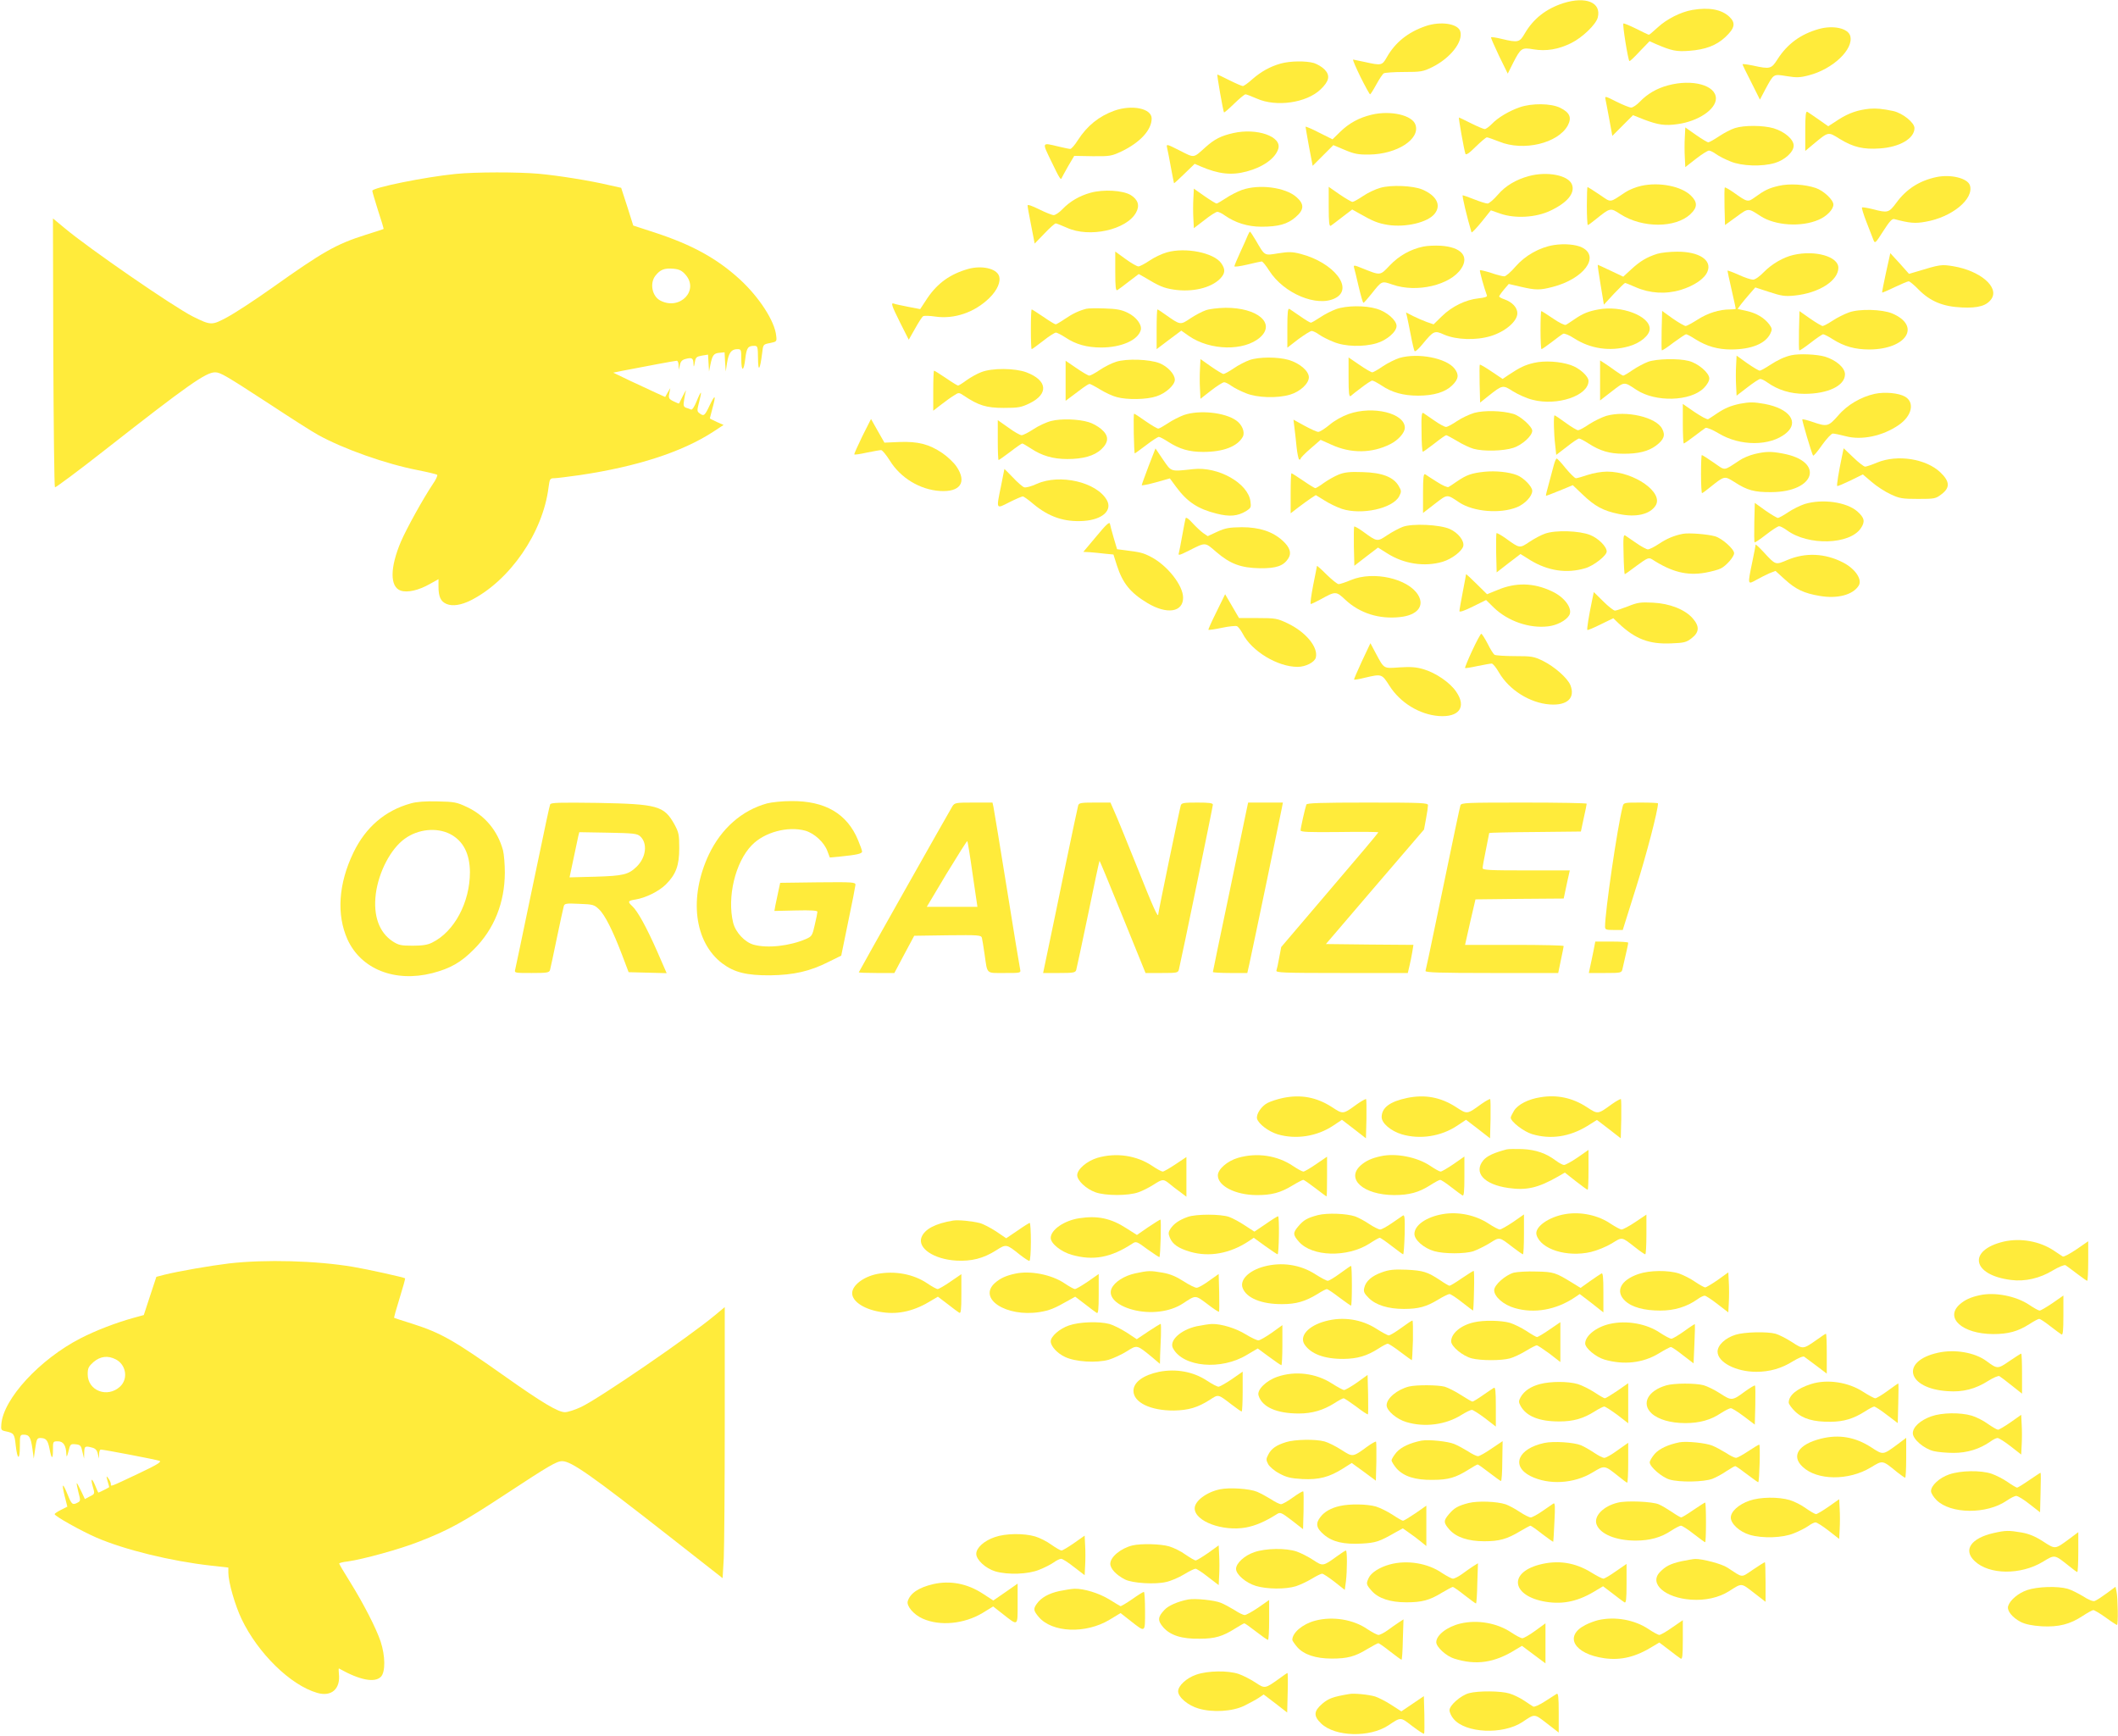 <?xml version="1.0" standalone="no"?>
<!DOCTYPE svg PUBLIC "-//W3C//DTD SVG 20010904//EN"
 "http://www.w3.org/TR/2001/REC-SVG-20010904/DTD/svg10.dtd">
<svg version="1.0" xmlns="http://www.w3.org/2000/svg"
 width="1280pt" height="1049pt" viewBox="0 0 1280 1049"
 preserveAspectRatio="xMidYMid meet">
<g transform="translate(0,1049) scale(0.1,-0.1)"
fill="#ffeb3b" stroke="none">
<path d="M9448 10471 c-105 -34 -181 -94 -233 -183 -31 -54 -40 -57 -140 -33
-32 8 -61 12 -64 10 -2 -3 20 -53 48 -112 l53 -108 33 66 c46 89 52 93 122 81
76 -13 151 -1 229 38 67 33 149 112 160 154 23 91 -71 130 -208 87z"/>
<path d="M10228 10430 c-70 -12 -155 -55 -209 -105 -27 -25 -51 -45 -54 -45
-3 0 -37 16 -76 36 -39 19 -74 34 -78 32 -7 -3 27 -216 36 -227 2 -3 30 23 62
58 l60 62 38 -17 c95 -41 125 -47 202 -41 97 7 163 32 217 82 59 55 65 86 25
124 -47 44 -122 58 -223 41z"/>
<path d="M8615 10332 c-107 -37 -184 -99 -235 -190 -27 -47 -32 -49 -130 -27
-36 8 -68 14 -72 15 -5 0 16 -47 44 -105 29 -58 55 -105 58 -105 3 0 20 27 38
60 18 33 38 63 45 67 7 4 62 8 122 8 101 0 115 2 170 29 111 55 189 155 170
217 -15 47 -120 62 -210 31z"/>
<path d="M10993 10315 c-110 -31 -190 -89 -250 -182 -38 -60 -45 -62 -150 -39
-35 7 -63 11 -62 7 0 -3 24 -53 53 -109 l52 -104 31 59 c54 99 48 96 130 83
60 -10 83 -9 135 5 144 37 271 157 250 237 -12 47 -102 67 -189 43z"/>
<path d="M7740 10106 c-64 -18 -118 -48 -172 -95 -25 -23 -51 -41 -57 -41 -6
0 -43 16 -81 35 -38 19 -71 35 -73 35 -4 0 35 -223 40 -229 2 -3 29 21 61 52
32 31 63 57 69 57 6 0 37 -12 69 -26 117 -52 299 -26 384 55 53 50 60 84 26
120 -15 16 -44 33 -65 40 -49 14 -143 13 -201 -3z"/>
<path d="M10080 9974 c-67 -18 -124 -51 -169 -98 -19 -20 -43 -36 -53 -36 -10
0 -50 16 -90 36 -69 35 -70 35 -65 12 3 -13 13 -67 23 -121 l18 -98 62 62 63
63 68 -27 c85 -32 126 -38 202 -27 124 17 231 89 231 155 0 80 -142 119 -290
79z"/>
<path d="M9185 9842 c-66 -23 -133 -63 -169 -101 -17 -17 -36 -31 -43 -31 -7
0 -45 16 -83 35 -38 19 -71 35 -73 35 -4 0 31 -196 39 -219 3 -10 22 2 62 42
32 31 62 57 68 57 6 0 39 -12 75 -26 146 -60 355 -10 414 98 25 48 12 78 -47
107 -56 27 -170 28 -243 3z"/>
<path d="M6734 9821 c-93 -34 -163 -90 -220 -178 -18 -29 -39 -53 -46 -53 -7
0 -40 7 -73 15 -100 24 -98 27 -43 -87 53 -110 59 -119 65 -102 2 5 20 37 39
71 l36 61 112 -2 c105 -1 114 1 176 30 111 54 180 129 180 198 0 61 -119 85
-226 47z"/>
<path d="M11300 9833 c-72 -7 -127 -26 -188 -65 l-63 -41 -57 40 c-31 22 -63
43 -69 47 -10 6 -13 -20 -13 -114 l0 -122 48 40 c94 78 89 77 161 32 82 -50
143 -64 242 -57 120 8 209 60 209 123 0 33 -71 90 -128 103 -67 14 -102 17
-142 14z"/>
<path d="M8290 9797 c-76 -18 -137 -51 -191 -104 l-46 -45 -82 41 c-44 23 -81
38 -81 35 0 -4 10 -59 21 -121 l22 -115 63 63 62 62 69 -29 c57 -24 81 -29
148 -28 168 2 310 94 279 181 -20 57 -149 87 -264 60z"/>
<path d="M10485 9716 c-23 -7 -65 -29 -95 -49 -30 -20 -60 -37 -66 -37 -6 0
-39 20 -75 45 l-64 45 -3 -60 c-2 -33 -2 -87 0 -120 l3 -60 64 50 c36 28 71
50 79 50 8 0 28 -10 44 -22 17 -12 56 -32 87 -44 67 -28 190 -32 267 -9 61 18
114 67 114 105 0 38 -55 85 -122 105 -62 18 -177 19 -233 1z"/>
<path d="M7454 9686 c-76 -17 -114 -37 -168 -85 -76 -68 -65 -67 -156 -21 -79
40 -82 41 -77 18 3 -13 14 -66 23 -118 10 -52 18 -96 19 -97 1 -2 29 24 63 57
l62 60 37 -16 c107 -46 186 -55 278 -30 98 26 172 79 190 136 24 75 -129 128
-271 96z"/>
<path d="M2755 9439 c-184 -18 -505 -83 -505 -102 0 -6 16 -59 35 -120 20 -60
35 -110 33 -111 -2 -1 -50 -17 -108 -35 -180 -57 -258 -102 -565 -320 -104
-74 -227 -154 -272 -178 -93 -50 -98 -50 -207 4 -116 58 -631 413 -776 535
l-70 58 2 -809 c2 -445 6 -812 10 -816 3 -3 141 99 305 228 499 391 607 467
663 467 32 0 65 -20 325 -189 132 -87 265 -172 297 -189 153 -85 411 -176 602
-213 61 -12 114 -25 118 -28 4 -4 -7 -29 -26 -56 -60 -90 -159 -269 -193 -348
-67 -158 -67 -273 -2 -296 41 -14 108 1 177 40 l52 29 0 -44 c0 -62 13 -91 49
-106 36 -15 88 -7 146 22 236 119 436 409 470 682 7 52 9 56 34 56 14 0 85 9
156 19 343 51 616 139 804 261 l64 42 -41 18 c-23 11 -42 20 -42 22 0 2 7 28
15 58 23 84 18 91 -15 23 -31 -66 -36 -71 -63 -50 -15 11 -15 17 -2 67 8 30
13 56 11 57 -2 2 -14 -21 -26 -52 -13 -32 -27 -54 -34 -50 -6 3 -19 8 -30 11
-15 6 -17 14 -12 45 3 20 8 46 11 56 3 10 -4 -2 -17 -27 -12 -25 -23 -46 -24
-48 -1 -2 -16 4 -34 13 -28 14 -31 20 -25 48 l6 32 -16 -27 -15 -27 -53 24
c-28 13 -99 46 -157 73 l-104 50 54 11 c144 28 321 61 330 61 6 0 11 -12 11
-27 l1 -28 7 29 c4 22 14 32 35 37 37 10 46 5 47 -29 1 -23 3 -22 8 8 5 31 10
35 43 41 l37 6 3 -51 3 -51 8 40 c12 58 20 70 55 73 l31 3 3 -58 4 -58 8 53
c10 60 26 82 62 82 23 0 24 -3 24 -60 0 -79 15 -77 24 2 8 66 16 78 54 78 21
0 22 -4 23 -77 1 -85 12 -70 25 33 6 53 6 53 48 61 40 8 41 10 37 43 -8 88
-102 233 -219 341 -140 128 -290 210 -516 284 l-129 42 -36 114 -37 114 -72
16 c-113 27 -306 58 -427 69 -125 11 -381 11 -500 -1z m1387 -608 c85 -95 -32
-218 -150 -158 -51 25 -67 105 -31 151 29 37 55 47 109 42 34 -3 51 -11 72
-35z"/>
<path d="M9240 9426 c-78 -21 -142 -59 -188 -113 -25 -29 -53 -53 -62 -53 -9
0 -45 11 -80 25 -35 14 -67 25 -70 25 -6 0 26 -134 53 -224 2 -4 28 23 60 62
l57 71 57 -20 c89 -31 216 -24 303 18 102 48 150 106 130 158 -21 56 -150 81
-260 51z"/>
<path d="M11703 9420 c-103 -22 -182 -72 -243 -156 -45 -60 -51 -62 -142 -38
-33 8 -62 13 -65 10 -3 -2 9 -42 27 -88 18 -46 37 -94 42 -108 9 -23 12 -21
59 53 37 58 54 77 67 73 91 -24 125 -28 189 -16 159 27 294 138 268 220 -14
43 -115 68 -202 50z"/>
<path d="M9919 9367 c-32 -7 -74 -24 -95 -38 -102 -67 -83 -65 -159 -14 -37
25 -69 45 -71 45 -2 0 -4 -52 -4 -115 0 -63 3 -115 6 -115 3 0 24 15 47 34 90
72 88 72 151 31 132 -84 332 -84 422 1 43 40 44 72 3 112 -58 57 -192 83 -300
59z"/>
<path d="M10750 9367 c-60 -14 -85 -26 -143 -68 -44 -32 -46 -32 -130 28 -27
19 -51 32 -53 30 -3 -2 -3 -55 -2 -116 l3 -111 69 50 c74 54 69 54 146 4 87
-57 246 -68 351 -22 49 21 89 62 89 92 0 28 -59 84 -107 100 -65 22 -159 28
-223 13z"/>
<path d="M8342 9355 c-29 -8 -76 -30 -105 -50 -28 -19 -57 -35 -63 -35 -7 0
-41 20 -78 45 l-66 46 0 -121 c0 -94 3 -120 13 -114 6 4 38 28 70 53 l59 45
41 -23 c86 -49 114 -60 174 -70 108 -17 242 15 283 67 42 52 12 110 -75 147
-56 23 -187 29 -253 10z"/>
<path d="M7505 9342 c-27 -10 -71 -32 -97 -50 -26 -17 -51 -32 -56 -32 -4 0
-37 20 -73 45 l-64 45 -3 -60 c-2 -33 -2 -87 0 -120 l3 -59 64 49 c35 28 70
50 78 50 8 0 29 -10 45 -22 63 -44 138 -68 221 -68 103 0 157 15 206 57 53 45
55 79 6 122 -67 59 -225 80 -330 43z"/>
<path d="M6590 9325 c-68 -19 -125 -53 -169 -99 -19 -20 -43 -36 -53 -36 -10
0 -50 16 -88 35 -45 22 -70 31 -70 23 0 -7 10 -62 22 -122 l21 -108 59 61 c32
34 63 61 68 61 5 0 35 -12 67 -26 137 -63 362 -13 419 92 23 42 12 77 -32 105
-48 29 -165 36 -244 14z"/>
<path d="M7541 9068 c-5 -13 -25 -58 -45 -101 -20 -43 -36 -82 -36 -86 0 -5
35 0 78 10 42 10 82 19 87 19 6 0 26 -25 45 -55 88 -139 290 -223 399 -167
115 58 -8 216 -210 268 -50 13 -71 13 -135 3 -85 -14 -79 -17 -135 79 -17 28
-32 52 -35 52 -2 0 -8 -10 -13 -22z"/>
<path d="M9390 9009 c-86 -14 -173 -63 -232 -131 -27 -32 -58 -58 -67 -58 -10
0 -46 9 -80 21 -35 11 -65 18 -67 16 -4 -3 26 -110 42 -152 4 -8 -12 -14 -51
-18 -77 -8 -161 -49 -221 -108 l-50 -49 -41 14 c-22 8 -59 24 -83 36 l-43 22
6 -24 c3 -12 13 -63 23 -113 9 -49 20 -93 23 -97 4 -5 27 16 51 46 64 77 70
80 127 54 74 -32 193 -36 282 -9 88 27 161 89 161 138 0 34 -30 67 -78 84 -18
6 -32 14 -32 17 0 4 13 23 29 42 l29 34 73 -17 c91 -21 115 -21 192 -1 187 48
288 182 179 238 -38 19 -108 25 -172 15z"/>
<path d="M8602 9000 c-77 -16 -147 -55 -203 -114 -60 -63 -54 -62 -167 -17
-49 20 -53 20 -49 4 3 -10 16 -62 28 -115 13 -54 25 -98 29 -98 3 0 25 25 49
55 63 79 60 78 127 55 146 -51 349 -3 415 97 49 74 0 130 -124 138 -34 2 -81
0 -105 -5z"/>
<path d="M7052 8965 c-29 -8 -76 -30 -105 -50 -28 -19 -59 -35 -67 -35 -9 0
-44 20 -78 45 l-62 45 0 -120 c0 -97 3 -119 13 -113 7 4 39 28 71 53 l58 44
32 -18 c93 -56 117 -66 179 -76 111 -17 224 9 280 65 32 33 34 57 7 95 -45 63
-216 97 -328 65z"/>
<path d="M10015 8956 c-63 -20 -104 -45 -156 -93 l-49 -45 -76 36 c-42 20 -77
36 -78 36 -2 0 6 -54 17 -120 l20 -121 61 66 c34 36 64 65 67 65 4 0 33 -12
65 -26 85 -37 181 -43 271 -16 82 25 145 68 162 111 29 69 -51 121 -184 120
-44 0 -98 -6 -120 -13z"/>
<path d="M10837 8949 c-60 -14 -129 -54 -177 -103 -26 -27 -53 -46 -66 -46
-12 0 -52 13 -88 30 -36 16 -66 27 -66 24 0 -3 11 -55 25 -116 14 -61 25 -112
25 -114 0 -2 -16 -4 -35 -4 -65 0 -134 -22 -195 -61 -33 -21 -66 -39 -73 -39
-7 0 -42 20 -78 45 l-64 46 -3 -117 c-1 -64 -1 -119 1 -121 3 -2 35 19 71 47
37 27 71 50 76 50 5 0 30 -13 56 -30 69 -43 135 -62 218 -62 121 1 205 35 235
96 12 25 11 31 -6 55 -30 40 -78 69 -138 82 l-54 12 19 26 c11 14 35 44 54 65
l34 39 86 -28 c73 -24 95 -27 152 -21 147 15 264 90 264 168 0 68 -141 108
-273 77z"/>
<path d="M11398 8843 c-14 -65 -25 -119 -23 -121 1 -1 35 13 76 33 40 19 78
35 84 35 6 0 33 -22 59 -49 71 -72 148 -104 262 -109 101 -5 152 11 180 53 46
71 -70 169 -231 196 -73 12 -79 11 -224 -33 l-44 -13 -56 63 -57 62 -26 -117z"/>
<path d="M5852 8865 c-109 -31 -185 -85 -247 -176 l-44 -67 -73 14 c-40 8 -79
16 -85 19 -21 8 -15 -11 38 -117 l51 -101 38 67 c21 38 43 72 49 75 7 4 39 3
73 -2 115 -17 238 25 327 112 49 48 71 100 58 135 -17 44 -104 63 -185 41z"/>
<path d="M8075 8622 c-27 -10 -71 -32 -97 -50 -26 -17 -51 -32 -56 -32 -5 0
-33 17 -63 38 -30 21 -60 41 -66 45 -10 6 -13 -19 -13 -113 l0 -121 66 51 c37
27 73 50 81 50 8 0 29 -10 45 -22 17 -12 56 -32 87 -44 68 -29 181 -32 261 -8
61 18 120 69 120 104 0 35 -59 86 -120 104 -70 21 -182 20 -245 -2z"/>
<path d="M6565 8624 c-43 -11 -82 -29 -129 -61 -26 -18 -52 -33 -56 -33 -5 0
-38 20 -74 45 -37 25 -68 45 -71 45 -3 0 -5 -54 -5 -120 0 -66 2 -120 5 -120
3 0 34 23 69 50 35 28 70 50 77 50 8 0 34 -14 59 -30 61 -41 129 -60 215 -60
121 0 222 44 239 105 9 32 -27 80 -79 105 -36 18 -68 24 -139 26 -50 2 -100 1
-111 -2z"/>
<path d="M7287 8615 c-21 -7 -63 -29 -93 -49 -61 -41 -60 -41 -147 20 -26 19
-49 34 -52 34 -3 0 -5 -54 -5 -120 l0 -120 74 56 75 56 47 -33 c128 -88 333
-92 429 -8 96 85 -15 180 -209 179 -45 -1 -98 -7 -119 -15z"/>
<path d="M9660 8620 c-60 -11 -93 -24 -143 -58 -23 -16 -47 -32 -54 -35 -6 -4
-41 13 -77 38 -37 25 -68 45 -71 45 -3 0 -5 -52 -5 -115 0 -63 3 -115 6 -115
3 0 31 19 62 43 31 24 62 47 69 50 6 4 37 -8 67 -28 98 -63 216 -80 329 -48
70 19 127 67 127 106 0 78 -172 143 -310 117z"/>
<path d="M11174 8602 c-28 -10 -72 -32 -99 -50 -27 -18 -54 -32 -60 -32 -6 0
-40 20 -76 45 l-64 45 -3 -117 c-1 -63 -1 -118 2 -120 2 -3 33 18 69 46 36 28
70 51 75 51 6 0 32 -13 58 -30 70 -44 135 -62 223 -62 224 2 313 143 136 218
-61 25 -198 29 -261 6z"/>
<path d="M10825 8343 c-40 -9 -81 -28 -130 -60 -27 -18 -55 -33 -60 -33 -6 0
-40 20 -76 45 l-64 46 -3 -61 c-2 -33 -2 -87 0 -121 l3 -60 65 50 c36 28 71
51 78 51 8 0 28 -10 44 -22 64 -45 138 -68 224 -68 141 0 244 49 244 118 0 40
-53 86 -122 107 -48 14 -156 19 -203 8z"/>
<path d="M8458 8327 c-25 -8 -70 -30 -100 -50 -29 -20 -58 -37 -65 -37 -6 0
-41 20 -77 45 l-66 45 0 -121 c0 -96 3 -119 13 -112 6 6 36 29 65 51 30 23 59
42 65 42 7 0 32 -14 57 -30 62 -42 132 -61 220 -61 95 0 164 21 206 62 39 38
43 65 14 102 -50 63 -219 96 -332 64z"/>
<path d="M7551 8314 c-25 -9 -68 -31 -95 -50 -28 -19 -56 -34 -62 -34 -6 0
-39 20 -75 45 l-64 45 -3 -60 c-2 -33 -2 -87 0 -120 l3 -60 64 50 c36 28 71
50 79 50 8 0 28 -10 44 -22 17 -12 56 -32 87 -44 67 -28 190 -32 267 -9 61 18
114 67 114 105 0 38 -55 85 -122 105 -66 19 -180 19 -237 -1z"/>
<path d="M6746 8304 c-27 -8 -72 -31 -100 -50 -28 -19 -56 -34 -63 -34 -6 0
-41 20 -77 45 l-66 45 0 -121 0 -121 35 26 c19 14 50 37 68 51 19 14 37 25 42
25 4 0 33 -15 64 -34 31 -19 76 -40 101 -46 62 -17 181 -15 239 5 56 18 111
68 111 100 0 34 -43 80 -92 100 -60 24 -199 29 -262 9z"/>
<path d="M9961 8304 c-24 -9 -66 -31 -94 -50 -27 -19 -53 -34 -57 -34 -4 0
-25 13 -46 28 -21 16 -51 36 -66 46 l-28 18 0 -121 0 -121 71 55 c78 60 72 60
149 9 115 -76 326 -70 407 11 20 20 33 43 33 58 0 34 -68 92 -125 106 -62 16
-192 13 -244 -5z"/>
<path d="M9270 8297 c-55 -13 -84 -27 -152 -72 l-37 -25 -67 45 c-37 25 -69
44 -71 41 -2 -2 -2 -54 -1 -116 l3 -113 50 40 c86 68 87 68 149 28 31 -19 84
-43 118 -51 149 -39 338 25 338 114 0 29 -56 79 -108 96 -64 22 -158 28 -222
13z"/>
<path d="M5930 8241 c-25 -9 -65 -32 -89 -49 -24 -18 -47 -32 -51 -32 -4 0
-37 20 -73 45 -37 25 -69 45 -72 45 -3 0 -5 -54 -5 -121 l0 -121 48 37 c26 20
60 45 77 55 29 19 30 19 60 -1 88 -59 136 -74 240 -74 90 0 106 3 158 28 116
57 107 139 -20 187 -70 26 -208 27 -273 1z"/>
<path d="M11330 8110 c-82 -18 -166 -66 -221 -131 -59 -67 -67 -69 -154 -39
-32 11 -60 18 -63 16 -3 -4 55 -201 65 -219 3 -4 27 24 54 63 27 38 57 70 65
70 9 0 44 -7 78 -16 97 -26 224 1 320 67 81 55 99 137 39 172 -38 22 -121 30
-183 17z"/>
<path d="M10515 8050 c-56 -12 -90 -26 -138 -58 -23 -16 -47 -31 -53 -35 -6
-4 -43 16 -83 43 l-71 49 0 -120 c0 -65 3 -119 6 -119 3 0 31 19 62 43 31 24
63 47 69 51 7 4 41 -10 78 -32 131 -80 313 -79 409 0 81 67 21 149 -129 177
-66 12 -92 12 -150 1z"/>
<path d="M8150 7988 c-39 -14 -86 -40 -116 -66 -28 -23 -58 -42 -67 -42 -9 0
-46 17 -83 37 l-67 37 6 -50 c4 -27 9 -80 13 -117 4 -37 11 -70 15 -73 5 -3 9
-1 9 4 0 5 27 33 61 62 l60 52 67 -30 c116 -53 243 -52 354 4 48 24 88 69 88
99 0 88 -192 135 -340 83z"/>
<path d="M8910 7995 c-30 -9 -77 -31 -105 -50 -28 -19 -57 -35 -66 -35 -9 0
-40 17 -70 38 -30 21 -60 41 -67 46 -10 6 -13 -16 -11 -113 0 -67 4 -121 8
-121 3 0 35 23 70 50 35 28 67 50 71 50 4 0 34 -16 66 -35 32 -20 77 -41 99
-47 60 -17 182 -14 242 6 53 18 113 72 113 103 0 25 -72 90 -115 102 -68 20
-175 22 -235 6z"/>
<path d="M7155 7982 c-27 -10 -71 -32 -97 -50 -26 -17 -52 -32 -58 -32 -7 0
-41 20 -77 45 -35 25 -66 45 -69 45 -6 0 -1 -240 4 -240 2 0 33 23 69 50 36
28 71 50 76 50 6 0 31 -13 57 -30 69 -44 126 -61 212 -61 121 0 207 33 239 92
14 27 -4 73 -40 98 -69 49 -223 65 -316 33z"/>
<path d="M9708 7977 c-26 -8 -72 -30 -103 -50 -30 -21 -61 -37 -68 -37 -7 0
-41 20 -75 45 -34 25 -64 45 -67 45 -7 0 -5 -110 4 -182 l6 -57 64 49 c35 28
68 50 74 50 6 0 31 -13 57 -30 70 -45 127 -62 210 -62 90 -1 153 15 198 49 48
36 58 63 37 102 -36 70 -217 112 -337 78z"/>
<path d="M5211 7853 c-28 -58 -50 -107 -48 -109 2 -3 36 2 76 11 40 8 78 15
86 15 7 0 31 -29 53 -64 65 -105 182 -175 302 -183 123 -8 165 52 101 147 -16
24 -55 61 -86 82 -80 54 -147 71 -259 67 l-91 -4 -41 72 -40 71 -53 -105z"/>
<path d="M6353 7946 c-29 -7 -78 -30 -108 -50 -30 -20 -62 -36 -71 -36 -9 0
-45 20 -80 46 l-64 45 0 -120 c0 -67 2 -121 5 -121 3 0 35 23 71 50 36 28 68
50 72 50 4 0 27 -14 52 -30 66 -44 134 -64 220 -64 96 0 163 19 206 59 47 45
46 83 -2 123 -19 16 -53 35 -75 41 -62 19 -168 22 -226 7z"/>
<path d="M6941 7672 c-22 -59 -41 -110 -41 -114 0 -3 38 4 85 17 l85 24 39
-53 c67 -90 131 -132 244 -160 78 -20 127 -15 177 15 30 19 32 23 27 59 -14
110 -195 212 -346 195 -140 -15 -130 -18 -182 57 l-46 68 -42 -108z"/>
<path d="M11132 7733 c-20 -95 -33 -175 -29 -180 3 -2 38 13 80 33 l75 37 54
-46 c30 -26 81 -59 114 -74 53 -25 70 -28 165 -28 100 0 107 1 142 28 53 40
51 77 -6 132 -87 83 -260 110 -382 60 -33 -14 -66 -25 -73 -25 -8 0 -40 25
-72 56 l-58 55 -10 -48z"/>
<path d="M10603 7746 c-29 -7 -70 -24 -90 -38 -101 -66 -83 -64 -157 -13 -36
25 -68 45 -71 45 -3 0 -5 -52 -5 -115 0 -63 3 -115 6 -115 3 0 24 15 47 34 90
72 88 71 149 33 77 -50 121 -62 223 -61 267 1 323 186 70 233 -72 14 -105 13
-172 -3z"/>
<path d="M9390 7678 c-6 -24 -20 -74 -30 -112 -11 -39 -19 -71 -17 -72 1 -1
38 13 82 31 l80 33 60 -57 c73 -70 124 -98 218 -117 104 -22 187 -3 222 50 52
79 -129 206 -293 206 -33 0 -85 -9 -117 -20 -32 -11 -64 -20 -71 -20 -7 0 -34
27 -61 59 -26 33 -51 60 -55 60 -4 1 -12 -18 -18 -41z"/>
<path d="M6070 7656 c0 -2 -9 -48 -20 -101 -30 -146 -32 -142 50 -100 38 19
75 35 81 35 6 0 34 -20 62 -44 95 -80 190 -112 307 -104 113 8 174 64 139 126
-62 109 -284 160 -423 98 -32 -15 -66 -24 -76 -21 -10 3 -41 30 -69 60 -28 29
-51 52 -51 51z"/>
<path d="M8970 7639 c-76 -8 -107 -19 -163 -57 -23 -16 -47 -32 -53 -35 -6 -4
-38 10 -70 31 -33 21 -65 41 -71 46 -10 5 -13 -20 -13 -113 l0 -121 71 55 c78
60 72 60 149 8 86 -56 247 -69 348 -28 48 20 92 66 92 99 0 26 -53 80 -93 95
-49 19 -130 27 -197 20z"/>
<path d="M8090 7622 c-25 -10 -65 -33 -89 -50 -24 -18 -48 -32 -52 -32 -4 0
-37 20 -73 45 -37 25 -68 45 -71 45 -3 0 -5 -54 -5 -121 l0 -121 48 37 c26 20
60 44 76 55 l28 18 52 -32 c28 -18 75 -41 105 -51 119 -39 308 2 347 76 14 28
14 33 -3 62 -31 54 -100 81 -218 84 -78 3 -110 -1 -145 -15z"/>
<path d="M10906 7444 c-27 -9 -72 -31 -100 -50 -28 -19 -56 -34 -61 -34 -6 0
-40 20 -76 45 l-64 46 -3 -117 c-1 -64 -1 -119 2 -121 2 -3 33 18 69 46 36 28
71 51 79 51 8 0 29 -11 48 -25 128 -94 379 -87 446 13 27 40 22 63 -22 102
-65 56 -210 77 -318 44z"/>
<path d="M7165 7358 c-2 -7 -11 -53 -20 -103 -9 -49 -18 -98 -21 -108 -5 -15
4 -13 56 13 109 55 100 55 171 -6 84 -72 148 -96 264 -98 98 -1 141 14 170 58
22 33 11 69 -35 110 -60 54 -139 80 -245 80 -77 -1 -99 -5 -148 -27 l-58 -27
-28 19 c-15 11 -44 38 -65 61 -22 25 -38 36 -41 28z"/>
<path d="M6626 7249 l-79 -94 39 -2 c21 -2 62 -5 91 -9 l52 -5 21 -66 c35
-108 81 -165 184 -227 118 -71 216 -56 216 32 0 74 -94 194 -193 246 -48 25
-63 29 -159 41 l-47 6 -20 67 c-11 37 -21 76 -23 86 -2 15 -22 -2 -82 -75z"/>
<path d="M8477 7306 c-21 -8 -63 -30 -93 -50 -61 -41 -61 -41 -147 22 -26 19
-50 32 -53 30 -2 -3 -3 -57 -2 -121 l3 -116 71 55 72 55 54 -34 c101 -65 227
-84 336 -52 56 17 116 63 125 94 8 32 -30 81 -81 104 -60 27 -227 35 -285 13z"/>
<path d="M9337 7265 c-21 -7 -63 -29 -93 -49 -61 -41 -59 -41 -146 22 -27 19
-51 32 -54 30 -2 -3 -3 -57 -2 -121 l3 -116 72 56 72 55 59 -37 c107 -65 220
-82 332 -49 52 15 130 77 130 101 0 30 -50 80 -100 100 -65 26 -210 31 -273 8z"/>
<path d="M10170 7264 c-55 -11 -97 -29 -145 -61 -27 -18 -57 -33 -66 -33 -8 0
-40 17 -70 38 -30 21 -60 41 -67 46 -11 7 -13 -14 -10 -113 1 -66 5 -121 7
-121 2 0 35 23 73 52 64 47 72 50 92 38 119 -77 211 -100 321 -81 38 7 80 18
95 26 34 17 80 71 80 92 0 25 -73 90 -115 102 -46 13 -158 22 -195 15z"/>
<path d="M10610 7199 c0 -4 -9 -51 -20 -104 -29 -140 -29 -139 23 -110 23 13
59 31 79 40 l38 15 56 -51 c67 -61 116 -84 210 -100 108 -19 202 6 237 62 23
37 -21 102 -95 140 -109 56 -227 61 -336 15 -73 -31 -70 -32 -144 48 -26 28
-48 48 -48 45z"/>
<path d="M7959 7070 c0 -3 -11 -56 -23 -117 -12 -62 -19 -113 -14 -113 4 0 32
13 61 29 88 49 92 49 148 -4 87 -81 204 -118 330 -104 105 11 150 67 109 134
-61 99 -270 146 -405 90 -33 -14 -67 -25 -75 -25 -8 0 -40 26 -72 57 -32 32
-58 55 -59 53z"/>
<path d="M8860 7020 c0 -3 -9 -51 -20 -108 -11 -56 -20 -108 -20 -115 0 -8 30
2 80 27 l81 40 47 -46 c85 -82 215 -127 329 -113 52 6 107 35 126 66 24 39
-26 110 -105 146 -110 52 -218 54 -327 8 l-64 -26 -63 62 c-35 35 -64 61 -64
59z"/>
<path d="M9622 6864 c-20 -96 -33 -176 -29 -181 3 -2 39 13 81 34 l76 37 32
-31 c101 -95 184 -127 318 -121 77 3 91 6 123 31 47 36 49 72 7 120 -47 54
-139 90 -240 95 -75 4 -94 1 -151 -22 -36 -14 -72 -26 -79 -26 -8 0 -40 25
-71 56 l-57 56 -10 -48z"/>
<path d="M7352 6793 c-29 -58 -51 -107 -49 -109 2 -2 39 3 81 12 42 9 83 13
91 10 8 -3 23 -23 35 -45 54 -106 211 -201 332 -201 48 0 103 28 110 56 16 63
-61 155 -170 207 -63 30 -74 32 -181 32 l-113 0 -42 72 -42 72 -52 -106z"/>
<path d="M8897 6558 c-26 -56 -45 -103 -43 -105 1 -2 35 3 75 12 40 8 78 15
86 15 7 0 27 -24 44 -54 61 -105 186 -184 306 -193 107 -8 157 39 125 118 -18
42 -96 111 -165 145 -55 27 -69 29 -170 29 -60 0 -116 4 -123 8 -7 5 -26 35
-42 68 -17 32 -34 59 -38 59 -4 0 -29 -46 -55 -102z"/>
<path d="M8231 6495 c-28 -60 -49 -110 -48 -112 2 -2 33 3 68 12 99 23 100 23
146 -49 65 -103 182 -174 298 -183 123 -9 169 54 106 146 -36 55 -125 116
-199 137 -43 13 -78 15 -143 11 -99 -7 -93 -11 -144 84 l-33 62 -51 -108z"/>
<path d="M2483 5635 c-156 -43 -273 -144 -347 -297 -91 -189 -103 -375 -36
-525 82 -180 286 -261 512 -204 111 29 174 65 253 145 122 122 185 281 186
462 0 50 -5 111 -11 135 -32 118 -109 211 -218 262 -61 29 -77 32 -177 34 -73
2 -128 -2 -162 -12z m237 -185 c79 -41 119 -118 120 -230 0 -183 -94 -360
-228 -426 -27 -14 -59 -19 -118 -19 -71 0 -85 3 -122 27 -81 54 -117 154 -101
285 17 133 90 274 176 335 80 58 192 69 273 28z"/>
<path d="M4636 5635 c-153 -42 -277 -152 -352 -309 -122 -259 -89 -529 81
-658 72 -54 146 -73 290 -72 141 2 240 24 354 82 l75 37 42 205 c24 113 43
213 44 223 0 16 -15 17 -227 15 l-228 -3 -11 -51 c-6 -29 -14 -67 -18 -85 l-6
-34 130 3 c90 2 130 0 130 -8 0 -6 -7 -42 -16 -79 -14 -64 -18 -70 -52 -85
-99 -43 -234 -58 -317 -35 -54 15 -109 74 -124 132 -38 154 12 366 112 469 76
79 218 117 324 88 55 -16 115 -71 134 -125 l14 -37 65 6 c98 10 130 17 130 30
0 6 -11 37 -24 68 -66 161 -200 239 -405 237 -53 0 -118 -7 -145 -14z"/>
<path d="M3325 5629 c-6 -19 -15 -58 -116 -543 -49 -237 -92 -440 -95 -453 -6
-23 -6 -23 99 -23 92 0 106 2 111 18 3 9 21 96 41 192 20 96 39 183 42 193 4
17 14 19 93 15 83 -3 91 -5 120 -33 36 -34 84 -130 140 -277 l39 -103 115 -3
115 -3 -58 133 c-64 145 -118 243 -150 272 -29 27 -27 33 19 40 62 10 141 49
184 91 61 61 81 114 81 220 0 81 -3 95 -29 143 -63 113 -102 123 -463 130
-233 3 -284 2 -288 -9z m544 -193 c46 -42 36 -128 -22 -184 -49 -47 -79 -55
-249 -60 l-156 -4 24 113 c13 63 26 124 29 137 l6 23 173 -3 c154 -3 176 -5
195 -22z"/>
<path d="M5756 5618 c-22 -36 -566 -1000 -566 -1004 0 -2 48 -4 108 -4 l107 0
60 113 60 112 202 3 c186 2 202 1 207 -15 2 -10 10 -54 16 -98 18 -125 7 -115
121 -115 98 0 99 0 94 23 -3 12 -39 231 -80 487 -41 256 -78 477 -81 493 l-6
27 -114 0 c-107 0 -114 -1 -128 -22z m122 -411 l29 -197 -153 0 -153 0 120
201 c67 110 123 199 125 196 2 -2 17 -92 32 -200z"/>
<path d="M6516 5623 c-3 -10 -37 -171 -76 -358 -38 -187 -85 -411 -103 -497
l-33 -158 97 0 c84 0 98 2 103 18 3 9 35 161 72 337 36 176 67 321 69 323 1 1
64 -150 140 -338 l138 -340 98 0 c94 0 99 1 104 23 18 75 205 983 205 994 0
10 -22 13 -94 13 -81 0 -95 -2 -100 -17 -8 -26 -136 -645 -136 -657 0 -28 -28
33 -129 287 -61 152 -122 302 -136 332 l-24 55 -95 0 c-82 0 -95 -2 -100 -17z"/>
<path d="M7532 5588 c-6 -29 -54 -258 -106 -510 -53 -251 -96 -459 -96 -462 0
-3 47 -6 104 -6 l104 0 12 53 c29 133 192 916 197 945 l6 32 -105 0 -105 0
-11 -52z"/>
<path d="M7895 5628 c-8 -22 -35 -142 -35 -156 0 -10 49 -12 235 -10 129 2
235 1 235 -2 0 -3 -132 -160 -294 -349 l-293 -344 -12 -63 c-6 -35 -14 -70
-17 -79 -5 -13 39 -15 394 -15 l400 0 10 43 c6 23 13 61 17 84 l7 43 -265 2
-264 3 296 346 297 346 12 65 c7 36 12 73 12 82 0 14 -34 16 -365 16 -284 0
-367 -3 -370 -12z"/>
<path d="M8826 5623 c-5 -17 -26 -115 -152 -723 -30 -146 -57 -271 -59 -277
-4 -10 81 -13 399 -13 l403 0 16 78 c9 42 17 81 17 85 0 4 -134 7 -298 7
l-298 0 31 138 32 137 266 3 267 2 5 23 c2 12 11 50 18 85 l14 62 -263 0
c-219 0 -264 2 -264 14 0 8 9 58 20 111 11 53 20 99 20 101 0 2 125 5 277 6
l277 3 17 80 c10 44 18 83 18 88 1 4 -170 7 -378 7 -353 0 -380 -1 -385 -17z"/>
<path d="M9806 5614 c-32 -125 -106 -633 -106 -724 0 -18 7 -20 53 -20 l54 0
81 258 c63 200 132 465 132 507 0 3 -47 5 -104 5 -103 0 -104 0 -110 -26z"/>
<path d="M9630 4743 c-7 -32 -15 -75 -20 -95 l-8 -38 99 0 c94 0 99 1 104 23
26 112 35 153 35 160 0 4 -45 7 -99 7 l-100 0 -11 -57z"/>
<path d="M7754 3855 c-34 -7 -76 -21 -93 -30 -38 -19 -71 -69 -64 -96 9 -31
69 -77 125 -94 110 -32 236 -13 334 52 l54 36 73 -56 72 -56 3 116 c1 64 0
118 -2 121 -3 2 -27 -11 -54 -30 -87 -63 -84 -63 -153 -18 -93 60 -188 77
-295 55z"/>
<path d="M8504 3855 c-105 -22 -154 -59 -154 -116 0 -37 56 -84 122 -104 110
-32 236 -13 334 52 l54 36 73 -56 72 -56 3 116 c1 64 0 118 -2 121 -3 2 -27
-11 -54 -30 -87 -63 -84 -63 -153 -18 -93 60 -188 77 -295 55z"/>
<path d="M9309 3859 c-73 -11 -136 -44 -159 -81 -11 -18 -20 -37 -20 -42 0
-24 79 -85 130 -100 112 -33 225 -16 332 49 l59 37 72 -55 72 -56 3 116 c1 64
0 118 -2 121 -3 2 -27 -11 -54 -30 -87 -63 -84 -63 -153 -18 -86 56 -180 76
-280 59z"/>
<path d="M9105 3544 c-76 -20 -117 -39 -140 -65 -62 -75 3 -147 150 -168 110
-16 180 0 301 69 l41 24 66 -52 c37 -29 69 -52 72 -52 3 0 5 54 5 120 l0 121
-66 -46 c-37 -25 -73 -45 -82 -45 -8 0 -30 12 -49 26 -58 44 -120 66 -202 70
-42 1 -85 1 -96 -2z"/>
<path d="M6632 3493 c-63 -19 -122 -69 -122 -105 0 -32 54 -83 110 -103 60
-22 200 -22 260 0 24 8 65 29 90 45 56 36 61 36 97 7 15 -13 45 -36 66 -51
l37 -28 0 120 0 120 -66 -44 c-36 -24 -71 -44 -77 -44 -7 0 -35 15 -63 34 -95
64 -219 82 -332 49z"/>
<path d="M7482 3493 c-65 -19 -122 -69 -122 -106 0 -64 106 -118 232 -119 91
-1 147 14 219 58 31 19 61 34 65 34 5 0 38 -23 73 -50 36 -28 66 -50 68 -50 2
0 3 54 3 120 l0 120 -66 -45 c-36 -25 -71 -45 -77 -45 -7 0 -35 15 -63 34 -95
64 -219 82 -332 49z"/>
<path d="M8345 3503 c-56 -12 -90 -28 -121 -55 -93 -82 15 -179 201 -180 92 0
150 16 219 60 28 18 54 32 60 32 5 0 35 -19 65 -43 31 -24 62 -47 69 -51 9 -6
12 20 12 114 l0 121 -66 -46 c-37 -25 -71 -45 -78 -45 -6 0 -35 16 -63 35 -79
53 -208 78 -298 58z"/>
<path d="M7965 3147 c-65 -17 -87 -30 -119 -68 -33 -39 -33 -51 4 -93 80 -91
292 -96 425 -12 30 20 59 36 63 36 5 0 37 -22 73 -50 35 -27 66 -50 69 -50 3
0 7 54 9 121 2 99 0 120 -11 113 -7 -5 -37 -25 -67 -46 -30 -21 -62 -38 -70
-38 -9 0 -39 15 -66 33 -28 19 -66 39 -85 46 -54 18 -169 22 -225 8z"/>
<path d="M8720 3153 c-100 -17 -172 -67 -172 -120 0 -36 57 -86 120 -104 60
-17 185 -17 237 0 22 8 66 29 97 48 62 39 57 40 140 -24 31 -24 59 -43 62 -43
3 0 6 54 6 120 l0 121 -66 -46 c-37 -25 -73 -45 -80 -45 -8 0 -38 16 -67 35
-79 52 -183 74 -277 58z"/>
<path d="M9460 3153 c-102 -17 -188 -79 -174 -126 26 -87 184 -136 328 -103
38 9 94 32 127 52 64 40 58 41 140 -23 30 -24 58 -43 62 -43 4 0 7 54 7 120
l0 120 -67 -45 c-37 -25 -75 -45 -83 -45 -8 0 -37 16 -65 34 -75 52 -181 75
-275 59z"/>
<path d="M7178 3136 c-51 -18 -84 -41 -104 -71 -14 -21 -14 -30 -4 -55 17 -40
52 -64 124 -85 115 -33 240 -10 352 64 l31 21 69 -50 c38 -27 72 -50 75 -50 4
0 7 52 8 115 1 63 -1 115 -5 115 -4 0 -38 -21 -75 -47 l-68 -46 -57 37 c-31
21 -74 44 -96 52 -51 18 -200 18 -250 0z"/>
<path d="M6522 3128 c-91 -14 -172 -70 -172 -119 0 -34 63 -84 127 -102 129
-37 237 -17 365 67 24 16 27 15 93 -34 38 -27 70 -48 72 -47 6 6 12 227 6 227
-3 0 -37 -21 -74 -46 l-68 -47 -63 40 c-94 61 -175 78 -286 61z"/>
<path d="M5760 3114 c-108 -18 -172 -52 -191 -101 -25 -66 75 -133 210 -141
92 -5 164 13 241 62 61 39 62 39 143 -26 27 -21 53 -38 58 -38 5 0 9 52 9 115
0 63 -3 115 -7 115 -3 0 -37 -21 -74 -47 l-68 -46 -62 42 c-34 22 -78 45 -98
50 -48 12 -130 20 -161 15z"/>
<path d="M12110 2987 c-221 -52 -193 -203 44 -232 83 -11 174 10 251 57 37 22
71 36 78 32 6 -4 38 -27 69 -51 31 -24 59 -43 62 -43 3 0 6 54 6 119 l0 120
-71 -49 c-40 -27 -77 -47 -83 -43 -6 4 -30 19 -53 35 -85 57 -201 78 -303 55z"/>
<path d="M1385 2855 c-116 -14 -305 -47 -390 -68 l-50 -13 -38 -115 -38 -116
-62 -17 c-105 -29 -228 -76 -321 -124 -245 -126 -466 -365 -478 -519 -3 -34
-1 -37 28 -43 48 -10 52 -16 59 -85 10 -89 25 -92 25 -6 0 68 1 71 24 71 33 0
42 -16 52 -85 l8 -60 9 63 c8 54 11 62 30 62 35 0 46 -13 56 -64 12 -65 21
-69 21 -8 0 51 0 52 30 52 33 0 49 -25 51 -78 1 -21 4 -16 13 18 10 43 13 45
43 42 29 -3 33 -8 41 -45 l10 -42 1 38 c1 38 5 41 51 28 17 -5 27 -16 31 -36
l7 -30 1 28 c0 15 5 27 10 27 19 0 337 -61 355 -68 14 -6 -15 -24 -125 -76
-178 -84 -169 -81 -169 -64 0 8 -7 23 -15 34 -13 17 -14 16 -5 -16 6 -19 10
-36 10 -37 0 -2 -62 -33 -65 -33 -2 0 -10 19 -19 41 -20 49 -30 48 -16 -2 14
-47 14 -47 -19 -63 l-28 -15 -23 49 c-13 28 -25 49 -26 47 -2 -2 3 -26 10 -55
13 -49 13 -53 -4 -62 -31 -17 -37 -12 -60 45 -31 77 -39 76 -20 -3 l17 -67
-38 -19 c-22 -11 -39 -23 -39 -26 0 -12 161 -102 253 -142 169 -73 449 -142
690 -169 l107 -12 0 -31 c0 -57 40 -196 80 -280 99 -207 295 -399 456 -446 87
-26 143 24 132 116 -2 19 -2 33 1 31 124 -70 215 -88 253 -50 28 29 27 126 -2
214 -28 82 -103 228 -185 360 -36 57 -65 107 -65 110 0 4 23 10 52 13 92 13
315 74 431 120 178 69 265 117 522 286 265 174 309 200 343 200 54 0 178 -87
645 -453 l324 -254 7 120 c3 66 6 435 6 819 l0 699 -59 -49 c-158 -132 -703
-505 -810 -555 -36 -17 -80 -31 -97 -31 -41 0 -137 57 -359 214 -311 220 -389
265 -565 321 -58 18 -106 34 -108 35 -2 1 13 55 33 119 20 64 35 118 33 120
-7 6 -229 55 -313 69 -225 38 -531 46 -750 21z m-685 -580 c62 -32 76 -117 26
-164 -76 -71 -196 -26 -196 74 0 37 5 47 35 74 41 35 87 41 135 16z"/>
<path d="M7638 2836 c-92 -25 -147 -81 -128 -130 23 -60 114 -98 239 -97 84 0
139 16 213 61 26 17 52 30 57 30 4 0 38 -22 74 -50 36 -27 69 -50 72 -50 3 0
5 54 5 120 0 66 -2 120 -5 120 -3 0 -32 -20 -66 -45 -34 -25 -67 -45 -75 -45
-7 0 -41 18 -74 39 -91 59 -204 76 -312 47z"/>
<path d="M8351 2801 c-60 -21 -97 -53 -106 -93 -6 -23 -1 -34 27 -62 43 -43
118 -66 212 -66 89 0 136 13 207 56 31 19 62 34 69 34 7 0 41 -22 76 -50 35
-27 65 -50 66 -50 2 0 5 54 6 120 2 66 1 120 -2 120 -3 0 -35 -20 -72 -45 -36
-25 -69 -45 -74 -45 -4 0 -30 15 -56 33 -77 51 -103 59 -204 64 -76 3 -106 0
-149 -16z"/>
<path d="M6861 2795 c-68 -15 -125 -52 -143 -91 -23 -50 30 -103 128 -129 106
-28 226 -13 303 38 79 52 73 52 147 -3 36 -28 68 -49 71 -47 2 2 2 55 1 116
l-3 112 -58 -41 c-31 -23 -65 -42 -75 -42 -9 -1 -45 17 -79 39 -45 29 -81 44
-126 52 -77 13 -85 13 -166 -4z"/>
<path d="M9148 2799 c-51 -15 -118 -74 -118 -106 0 -39 57 -89 125 -108 117
-34 249 -11 361 64 l31 21 72 -55 71 -56 0 121 c0 94 -3 120 -12 114 -7 -4
-39 -25 -70 -47 l-56 -40 -47 29 c-104 64 -115 68 -220 70 -55 2 -116 -2 -137
-7z"/>
<path d="M9902 2791 c-108 -37 -142 -105 -81 -162 41 -39 116 -59 213 -59 86
0 160 23 224 68 16 12 36 22 44 22 7 0 42 -23 78 -51 l65 -50 3 60 c2 34 2 88
0 121 l-3 61 -64 -46 c-36 -25 -70 -45 -76 -45 -5 0 -33 15 -61 34 -27 19 -71
41 -97 50 -64 21 -178 20 -245 -3z"/>
<path d="M5300 2791 c-83 -17 -150 -69 -150 -116 0 -52 78 -101 183 -115 100
-15 197 9 298 72 l37 22 58 -44 c32 -25 64 -49 71 -53 10 -6 13 16 13 112 l0
121 -66 -45 c-36 -25 -71 -45 -77 -45 -7 0 -36 16 -64 35 -83 56 -197 77 -303
56z"/>
<path d="M6135 2793 c-56 -12 -90 -28 -121 -55 -108 -95 66 -209 269 -177 60
10 88 21 174 70 l41 23 59 -45 c32 -25 64 -49 71 -53 9 -6 12 20 12 114 l0
121 -66 -46 c-37 -25 -71 -45 -78 -45 -6 0 -35 16 -63 35 -79 53 -208 78 -298
58z"/>
<path d="M11965 2663 c-56 -12 -90 -28 -121 -55 -93 -82 15 -179 201 -180 92
0 150 16 219 60 28 18 54 32 60 32 5 0 35 -19 65 -43 31 -24 62 -47 69 -51 9
-6 12 20 12 114 l0 121 -66 -46 c-37 -25 -71 -45 -78 -45 -6 0 -35 16 -63 35
-79 53 -208 78 -298 58z"/>
<path d="M8010 2506 c-104 -28 -159 -90 -126 -141 38 -57 120 -88 236 -87 84
1 141 18 210 62 26 17 51 30 57 30 5 0 40 -22 76 -50 36 -27 68 -50 69 -50 2
0 5 54 7 120 1 66 0 120 -3 120 -4 0 -34 -20 -68 -45 -34 -25 -68 -45 -75 -45
-7 0 -40 18 -73 39 -91 59 -204 76 -310 47z"/>
<path d="M8907 2499 c-79 -18 -137 -67 -137 -115 0 -31 70 -89 125 -103 56
-14 178 -14 230 0 22 6 65 26 96 45 31 19 61 34 66 34 6 0 40 -23 77 -50 l66
-51 0 121 0 120 -66 -45 c-36 -25 -70 -45 -75 -45 -5 0 -33 16 -63 36 -29 19
-75 42 -101 50 -53 15 -158 17 -218 3z"/>
<path d="M6460 2480 c-56 -19 -110 -66 -110 -96 0 -29 39 -72 86 -94 62 -30
190 -38 265 -17 29 9 79 32 109 51 63 40 60 40 153 -36 l47 -40 1 49 c1 26 3
81 5 121 1 39 1 72 -2 72 -2 0 -36 -21 -74 -46 l-70 -47 -62 41 c-35 22 -81
45 -103 51 -63 17 -183 13 -245 -9z"/>
<path d="M9727 2489 c-82 -19 -147 -72 -147 -118 0 -28 65 -82 116 -97 117
-34 232 -21 327 36 36 22 70 40 75 40 5 0 38 -22 73 -50 l64 -49 5 117 c3 64
4 118 3 120 0 2 -30 -17 -64 -42 -35 -25 -70 -46 -78 -46 -9 0 -38 16 -66 34
-82 57 -206 79 -308 55z"/>
<path d="M7231 2475 c-97 -22 -167 -87 -142 -133 61 -114 291 -134 446 -40
l66 39 68 -50 c38 -28 71 -51 75 -51 3 0 6 54 6 121 l0 121 -64 -46 c-36 -25
-72 -46 -81 -46 -9 0 -43 16 -76 36 -59 37 -148 64 -204 63 -16 0 -59 -7 -94
-14z"/>
<path d="M10489 2424 c-62 -19 -109 -63 -109 -102 0 -64 111 -122 234 -122 82
0 154 21 222 64 33 20 62 32 68 27 6 -4 39 -29 74 -55 l62 -47 0 120 c0 67 -2
121 -5 121 -3 0 -26 -15 -52 -34 -87 -61 -85 -61 -154 -16 -34 22 -78 44 -98
50 -52 14 -188 11 -242 -6z"/>
<path d="M11711 2315 c-228 -51 -187 -216 59 -232 92 -7 169 13 247 63 30 19
60 31 66 28 7 -4 40 -29 75 -57 l62 -49 0 121 c0 67 -2 121 -5 121 -3 0 -34
-20 -71 -45 -71 -49 -73 -49 -139 0 -70 52 -192 73 -294 50z"/>
<path d="M7005 2200 c-96 -20 -155 -63 -155 -115 0 -70 103 -120 245 -119 89
2 143 18 217 65 52 34 48 35 130 -28 31 -24 59 -43 62 -43 3 0 6 54 6 120 l0
121 -66 -46 c-37 -25 -73 -45 -80 -45 -8 0 -39 16 -69 36 -83 55 -187 74 -290
54z"/>
<path d="M7720 2170 c-68 -23 -125 -79 -114 -113 21 -70 109 -109 244 -109 80
0 147 20 214 62 26 17 51 30 56 30 5 0 39 -23 76 -50 36 -28 68 -49 71 -47 2
2 2 57 1 121 l-3 117 -64 -46 c-36 -25 -71 -45 -78 -45 -7 0 -40 18 -73 39
-97 63 -223 78 -330 41z"/>
<path d="M9307 2126 c-57 -15 -96 -42 -117 -79 -13 -24 -13 -30 0 -54 35 -62
112 -93 232 -93 87 0 146 17 216 61 25 16 51 29 57 29 7 0 42 -23 79 -50 l66
-51 0 121 0 121 -66 -46 c-37 -25 -70 -45 -75 -45 -5 0 -33 16 -63 36 -29 19
-75 42 -101 50 -59 17 -163 17 -228 0z"/>
<path d="M10945 2126 c-85 -27 -135 -68 -135 -112 0 -9 18 -34 39 -54 47 -45
112 -63 215 -62 80 1 138 19 206 62 26 17 51 30 57 30 5 0 40 -22 76 -50 l66
-50 3 120 c2 66 2 120 0 120 -1 0 -30 -20 -64 -45 -34 -25 -68 -45 -75 -45 -7
0 -40 18 -73 39 -90 59 -218 78 -315 47z"/>
<path d="M10070 2118 c-111 -32 -152 -110 -89 -169 40 -37 115 -59 204 -59 86
0 154 19 215 60 25 16 52 30 60 30 8 0 44 -23 80 -50 l65 -49 3 116 c1 64 1
118 -2 120 -2 3 -28 -13 -58 -34 -79 -59 -83 -59 -152 -14 -34 22 -79 44 -101
50 -49 13 -177 13 -225 -1z"/>
<path d="M8515 2111 c-71 -18 -135 -71 -135 -113 0 -33 61 -85 120 -102 110
-33 239 -16 333 44 26 16 54 30 62 30 7 0 43 -23 79 -50 l66 -51 0 121 c0 94
-3 119 -12 113 -7 -4 -37 -24 -67 -45 -30 -21 -58 -38 -62 -38 -5 0 -36 18
-70 40 -34 22 -78 44 -98 50 -41 11 -171 12 -216 1z"/>
<path d="M11672 1931 c-66 -23 -112 -65 -112 -102 0 -36 66 -93 125 -108 24
-6 79 -11 122 -11 83 0 158 24 221 68 16 12 36 22 44 22 8 0 43 -22 79 -50
l64 -50 3 60 c2 33 2 87 0 120 l-3 60 -64 -45 c-36 -25 -70 -45 -76 -45 -6 0
-34 16 -61 35 -27 20 -71 42 -98 50 -68 20 -179 19 -244 -4z"/>
<path d="M11005 1796 c-136 -34 -182 -104 -111 -170 87 -83 278 -85 412 -4 74
45 69 45 160 -29 23 -18 44 -33 48 -33 3 0 6 54 6 120 l0 121 -52 -39 c-90
-66 -86 -66 -160 -18 -96 62 -194 79 -303 52z"/>
<path d="M7772 1775 c-58 -18 -89 -39 -107 -75 -14 -26 -14 -33 -1 -58 8 -15
38 -41 67 -56 42 -23 68 -30 139 -34 101 -5 163 11 247 64 l52 33 73 -53 73
-54 3 115 c1 64 0 118 -2 121 -3 2 -27 -11 -53 -30 -89 -65 -87 -64 -156 -20
-34 22 -80 45 -102 51 -54 15 -180 13 -233 -4z"/>
<path d="M8590 1784 c-69 -14 -121 -38 -150 -70 -16 -19 -30 -41 -30 -49 0 -8
14 -30 30 -49 43 -48 113 -71 220 -69 93 0 139 14 215 62 27 17 52 31 55 31 4
0 35 -22 71 -50 35 -27 67 -50 70 -50 4 0 8 54 8 121 l2 120 -67 -45 c-36 -25
-73 -46 -82 -46 -8 0 -36 13 -61 30 -26 16 -63 36 -83 44 -39 16 -155 28 -198
20z"/>
<path d="M9333 1770 c-159 -34 -203 -139 -84 -200 110 -55 263 -47 376 22 75
45 70 45 162 -28 23 -19 44 -34 47 -34 3 0 6 54 6 121 l0 120 -64 -45 c-35
-26 -71 -46 -80 -46 -10 0 -37 14 -62 31 -24 16 -60 37 -79 45 -44 18 -167 26
-222 14z"/>
<path d="M10150 1774 c-69 -14 -121 -38 -150 -70 -16 -19 -30 -42 -30 -51 0
-27 73 -90 120 -104 62 -18 205 -15 258 4 23 9 62 30 86 47 25 16 48 30 53 30
4 0 37 -23 72 -50 36 -27 66 -49 67 -47 7 6 13 227 6 227 -4 0 -34 -18 -67
-40 -33 -22 -66 -40 -74 -40 -8 0 -35 13 -60 30 -26 16 -63 36 -83 44 -39 16
-155 28 -198 20z"/>
<path d="M11780 1580 c-59 -20 -110 -67 -110 -101 0 -12 15 -36 33 -54 85 -85
303 -87 424 -4 23 16 49 29 58 29 10 0 46 -22 81 -50 l63 -49 3 119 c2 66 2
120 0 120 -2 0 -32 -20 -69 -45 -36 -25 -69 -45 -73 -45 -4 0 -30 15 -57 34
-27 19 -71 41 -97 50 -65 22 -187 20 -256 -4z"/>
<path d="M7373 1490 c-82 -17 -153 -71 -153 -115 0 -78 168 -141 309 -116 59
11 117 36 188 81 20 13 27 10 90 -38 l68 -53 3 112 c1 61 1 114 -2 116 -3 3
-30 -13 -62 -36 -31 -23 -64 -41 -72 -41 -9 0 -36 13 -61 30 -26 16 -63 36
-84 45 -45 19 -167 27 -224 15z"/>
<path d="M10572 1421 c-65 -23 -112 -65 -112 -102 0 -37 53 -86 114 -104 77
-23 200 -19 267 9 31 12 70 32 87 44 16 12 36 22 44 22 8 0 43 -22 79 -50 l64
-50 3 60 c2 33 2 87 0 120 l-3 60 -64 -45 c-36 -25 -70 -45 -76 -45 -6 0 -34
16 -61 35 -27 20 -71 42 -98 50 -68 20 -179 19 -244 -4z"/>
<path d="M8875 1407 c-65 -17 -87 -30 -119 -68 -33 -39 -33 -51 4 -93 41 -46
113 -70 210 -70 91 0 137 13 214 59 32 19 62 35 65 35 4 0 36 -22 71 -50 36
-27 65 -48 67 -47 1 1 4 55 7 120 5 94 4 117 -6 111 -7 -5 -37 -25 -67 -46
-30 -21 -62 -38 -70 -38 -9 0 -39 15 -66 33 -28 19 -66 39 -85 46 -54 18 -169
22 -225 8z"/>
<path d="M9776 1409 c-87 -21 -146 -82 -127 -132 22 -58 117 -97 236 -97 86 0
154 19 215 60 25 16 51 30 59 30 7 0 42 -22 77 -50 35 -27 66 -50 69 -50 3 0
5 54 5 120 0 66 -2 120 -5 120 -3 0 -34 -20 -71 -45 -36 -25 -69 -45 -74 -45
-4 0 -30 15 -56 33 -27 18 -62 39 -79 46 -38 17 -197 24 -249 10z"/>
<path d="M8097 1389 c-53 -12 -92 -34 -116 -65 -32 -40 -27 -68 20 -108 52
-44 119 -60 230 -54 84 5 104 11 205 69 l42 23 38 -27 c22 -15 54 -39 72 -54
l32 -26 0 122 0 122 -66 -46 c-37 -25 -70 -45 -75 -45 -5 0 -33 16 -63 36 -29
19 -75 42 -101 50 -53 15 -158 17 -218 3z"/>
<path d="M12050 1226 c-139 -31 -188 -103 -116 -170 87 -83 278 -85 412 -4 74
45 69 45 161 -28 23 -19 44 -34 47 -34 3 0 6 54 6 120 l0 121 -52 -39 c-90
-66 -85 -66 -161 -17 -48 31 -85 46 -130 54 -77 13 -96 13 -167 -3z"/>
<path d="M6012 1201 c-65 -22 -112 -65 -112 -101 0 -36 56 -88 115 -106 76
-22 199 -18 266 10 31 12 70 32 87 44 16 12 37 22 45 22 8 0 43 -22 78 -50
l64 -49 3 59 c2 33 2 87 0 120 l-3 60 -64 -45 c-36 -25 -70 -45 -76 -45 -6 0
-34 16 -61 35 -27 20 -71 42 -98 50 -68 20 -179 19 -244 -4z"/>
<path d="M6845 1151 c-71 -17 -135 -70 -135 -111 0 -30 36 -68 89 -95 46 -23
183 -31 249 -15 28 6 77 27 108 46 31 19 62 34 69 34 7 0 41 -22 76 -50 l64
-49 3 59 c2 33 2 87 0 120 l-3 61 -64 -46 c-36 -25 -70 -45 -75 -45 -6 0 -33
16 -61 35 -27 20 -72 42 -99 50 -51 15 -168 18 -221 6z"/>
<path d="M7580 1110 c-59 -20 -110 -67 -110 -101 0 -34 60 -85 120 -103 66
-20 179 -21 241 -2 25 8 68 28 96 45 28 17 56 31 63 31 7 0 40 -22 75 -49 l62
-49 7 51 c8 67 8 187 0 187 -4 0 -27 -15 -53 -34 -86 -62 -86 -62 -145 -23
-29 19 -74 42 -100 51 -65 22 -187 20 -256 -4z"/>
<path d="M10161 1055 c-66 -15 -96 -30 -131 -67 -64 -69 33 -154 190 -165 85
-6 167 12 229 51 80 51 72 51 150 -9 l71 -55 0 120 c0 66 -2 120 -4 120 -2 0
-34 -20 -71 -45 -76 -51 -58 -52 -156 12 -33 22 -150 53 -194 52 -11 0 -49 -7
-84 -14z"/>
<path d="M8400 1036 c-61 -16 -114 -50 -128 -81 -17 -36 -16 -40 18 -79 40
-45 111 -69 209 -69 94 0 140 12 215 58 32 19 62 35 66 35 4 0 36 -22 71 -50
35 -27 66 -50 69 -50 3 0 7 55 8 122 l4 121 -29 -18 c-15 -10 -46 -31 -67 -47
-21 -15 -46 -28 -55 -28 -9 0 -38 16 -66 34 -86 60 -212 80 -315 52z"/>
<path d="M9301 1034 c-189 -51 -162 -191 42 -224 108 -17 200 4 308 72 l37 22
58 -44 c32 -25 64 -49 71 -53 10 -6 13 16 13 112 l0 120 -64 -44 c-35 -25 -69
-45 -76 -45 -7 0 -39 16 -71 36 -101 63 -206 78 -318 48z"/>
<path d="M5640 917 c-89 -21 -139 -55 -154 -103 -9 -29 36 -82 91 -106 104
-46 249 -32 360 34 l65 40 60 -47 c92 -72 88 -75 88 64 l0 121 -73 -51 -74
-51 -63 41 c-95 62 -198 81 -300 58z"/>
<path d="M12251 881 c-55 -19 -104 -61 -115 -97 -8 -28 25 -69 77 -96 29 -14
67 -22 127 -26 102 -5 170 12 247 63 29 19 58 35 64 35 6 0 40 -20 75 -45 34
-25 65 -45 68 -45 8 0 5 167 -3 203 l-6 28 -54 -40 c-30 -22 -62 -43 -72 -46
-10 -4 -39 8 -71 29 -30 18 -72 39 -93 45 -62 17 -182 13 -244 -8z"/>
<path d="M6402 875 c-64 -14 -111 -40 -137 -78 -21 -30 -19 -41 12 -78 81 -96
285 -104 429 -17 l66 40 60 -47 c92 -72 88 -74 88 59 0 64 -3 116 -7 116 -5 0
-37 -20 -72 -45 -35 -24 -67 -43 -70 -41 -3 1 -34 20 -68 41 -63 38 -152 65
-208 64 -16 0 -58 -7 -93 -14z"/>
<path d="M7180 824 c-62 -12 -119 -37 -142 -62 -42 -44 -43 -65 -8 -106 43
-49 113 -71 220 -69 93 0 139 14 215 62 27 17 52 31 55 31 4 0 35 -22 71 -50
35 -27 67 -50 72 -50 4 0 7 54 7 120 l0 121 -66 -46 c-37 -25 -73 -45 -82 -45
-8 0 -36 13 -61 30 -26 16 -63 36 -83 44 -39 16 -155 28 -198 20z"/>
<path d="M7948 696 c-76 -20 -138 -73 -138 -116 0 -5 14 -25 30 -44 40 -45
111 -69 209 -69 94 0 140 12 215 58 32 19 62 35 66 35 4 0 36 -22 71 -50 35
-27 66 -50 69 -50 3 0 7 55 8 122 l4 122 -29 -19 c-15 -10 -46 -31 -67 -47
-21 -15 -46 -28 -55 -28 -9 0 -38 16 -66 34 -86 60 -212 80 -317 52z"/>
<path d="M9657 699 c-20 -5 -55 -18 -76 -29 -131 -67 -69 -175 115 -201 101
-14 191 8 295 73 l37 22 58 -44 c32 -25 64 -49 71 -53 10 -6 13 16 13 112 l0
120 -64 -44 c-35 -25 -70 -45 -78 -45 -7 0 -37 16 -65 35 -85 57 -204 78 -306
54z"/>
<path d="M8827 679 c-81 -19 -147 -70 -147 -113 0 -29 60 -84 108 -99 132 -42
244 -26 373 55 l37 22 36 -27 c20 -15 52 -39 71 -53 l35 -26 0 121 0 121 -62
-45 c-34 -25 -69 -45 -78 -45 -8 0 -39 16 -67 35 -85 57 -204 78 -306 54z"/>
<path d="M7230 370 c-59 -20 -110 -67 -110 -101 0 -35 60 -86 124 -104 85 -25
204 -18 276 17 30 15 69 36 86 47 l31 21 71 -54 71 -55 3 120 c2 65 1 119 -1
119 -2 0 -25 -15 -50 -34 -87 -62 -86 -62 -145 -23 -29 19 -74 42 -100 51 -65
22 -187 20 -256 -4z"/>
<path d="M8878 258 c-49 -13 -118 -73 -118 -103 0 -13 11 -37 25 -53 72 -86
297 -96 415 -19 77 52 71 52 149 -8 l71 -55 0 121 c0 93 -3 118 -12 113 -7 -5
-39 -25 -72 -46 -32 -21 -64 -35 -70 -31 -6 3 -31 20 -55 36 -24 16 -64 36
-89 43 -51 16 -189 17 -244 2z"/>
<path d="M8155 253 c-101 -17 -126 -27 -164 -59 -52 -45 -54 -74 -6 -120 85
-80 292 -85 405 -11 78 52 72 52 145 -4 37 -28 69 -49 71 -46 3 2 3 54 2 116
l-3 111 -68 -46 -68 -46 -62 40 c-34 22 -78 44 -97 50 -41 12 -126 20 -155 15z"/>
</g>
</svg>
